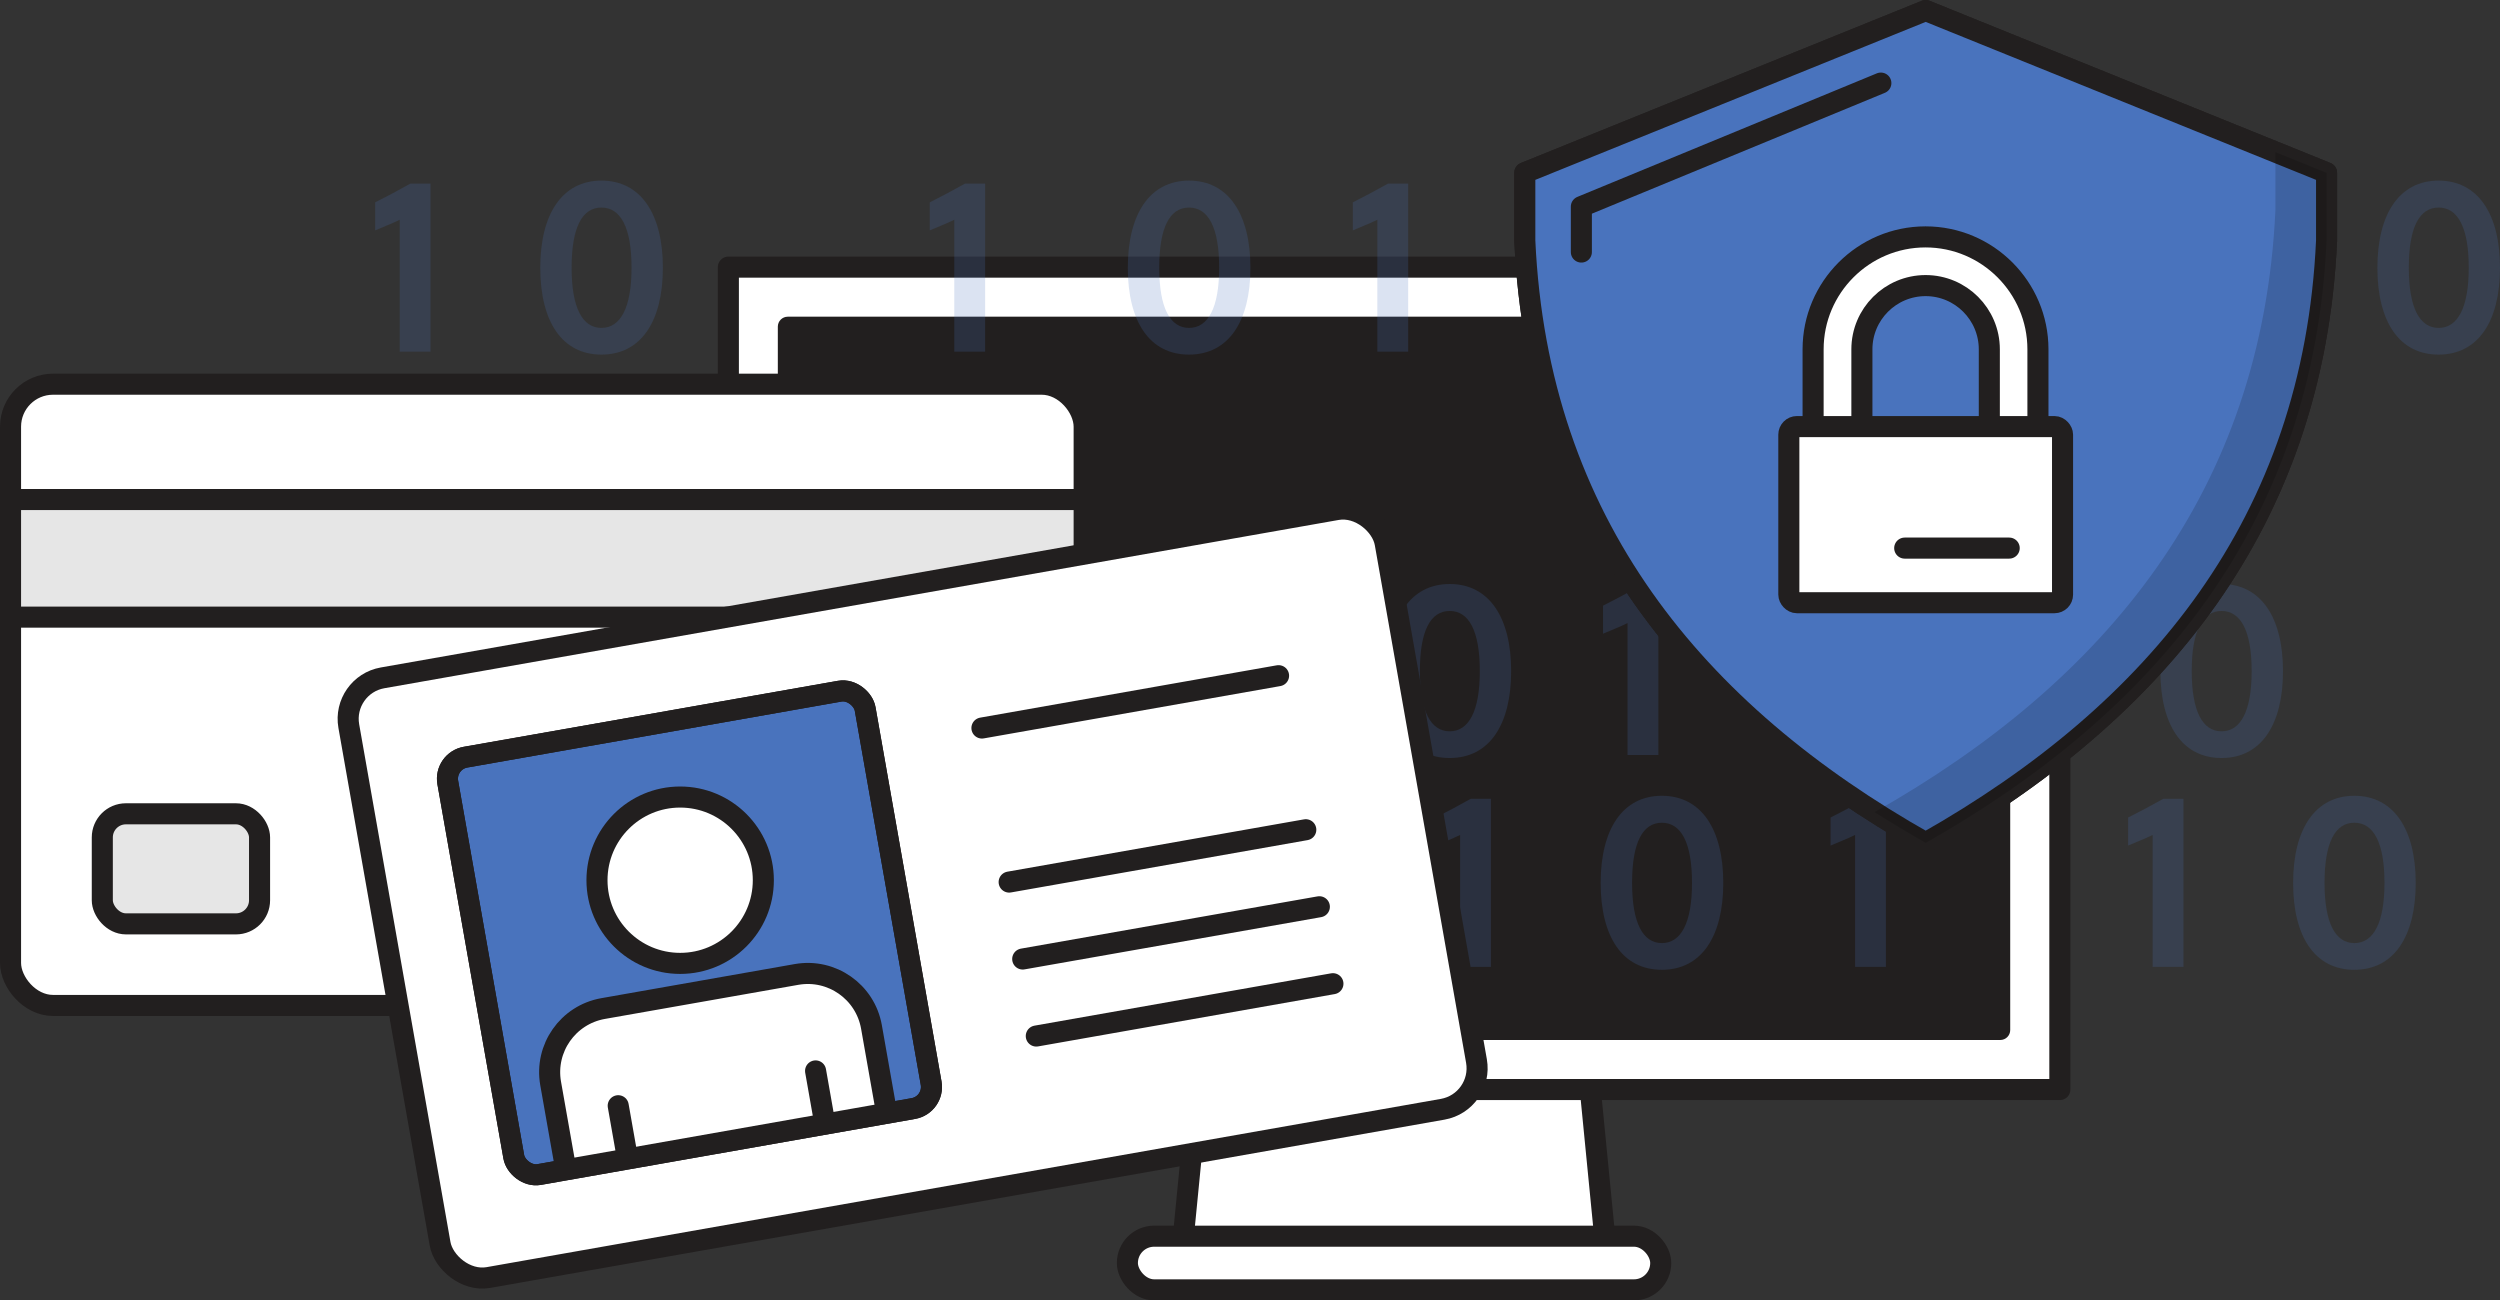 <?xml version="1.0" encoding="UTF-8"?><svg id="Layer_2" xmlns="http://www.w3.org/2000/svg" xmlns:xlink="http://www.w3.org/1999/xlink" viewBox="0 0 296.66 154.31"><rect x="0" y="0" width="296.66" height="154.31" fill="#333333" stroke="none"/><defs><style>.cls-1,.cls-2,.cls-3,.cls-4{fill:none;}.cls-5{opacity:.15;}.cls-5,.cls-2,.cls-6,.cls-7{fill-rule:evenodd;}.cls-8,.cls-9,.cls-2,.cls-6,.cls-10,.cls-7,.cls-3,.cls-4,.cls-11{stroke:#221f1f;stroke-linecap:round;stroke-width:2.5px;}.cls-8,.cls-2,.cls-6,.cls-7,.cls-4,.cls-11{stroke-linejoin:round;}.cls-8,.cls-6,.cls-12{fill:#4973bd;}.cls-9,.cls-10,.cls-3{stroke-miterlimit:10;}.cls-9,.cls-11{fill:#fff;}.cls-10{fill:#e6e6e6;}.cls-13{opacity:.2;}.cls-14{fill:#221f1f;}.cls-7{fill:#79c69a;}.cls-15{clip-path:url(#clippath);}</style><clipPath id="clippath"><rect class="cls-1" x="58.12" y="87.71" width="47.69" height="47.69" rx="2.47" ry="2.47" transform="translate(-18.13 15.93) rotate(-10)"/></clipPath></defs><g id="Layer_1-2"><polygon class="cls-11" points="190.61 148.65 140.23 148.65 142.58 124.69 188.26 124.69 190.61 148.65"/><rect class="cls-11" x="133.78" y="146.69" width="63.29" height="6.37" rx="3.18" ry="3.18"/><rect class="cls-11" x="86.43" y="31.7" width="158" height="97.59"/><rect class="cls-14" x="92.3" y="37.58" width="146.24" height="85.83" rx="1.18" ry="1.18"/><g class="cls-13"><path class="cls-12" d="M173.26,114.73v-15.65c-.9.45-2.1.9-2.91,1.26v-3.33c1.26-.63,2.79-1.44,4.17-2.22h2.4v19.94h-3.66Z"/><path class="cls-12" d="M204.49,104.77c0,6.39-2.61,10.31-7.29,10.31s-7.26-3.93-7.26-10.31,2.61-10.34,7.26-10.34,7.29,3.93,7.29,10.34ZM193.67,104.77c0,4.77,1.29,7.14,3.54,7.14s3.57-2.37,3.57-7.14-1.29-7.14-3.57-7.14-3.54,2.34-3.54,7.14Z"/><path class="cls-12" d="M255.44,114.73v-15.65c-.9.45-2.1.9-2.91,1.26v-3.33c1.26-.63,2.79-1.44,4.17-2.22h2.4v19.94h-3.66Z"/><path class="cls-12" d="M220.13,114.73v-15.65c-.9.45-2.1.9-2.91,1.26v-3.33c1.26-.63,2.79-1.44,4.17-2.22h2.4v19.94h-3.66Z"/><path class="cls-12" d="M37.43,114.73v-15.65c-.9.45-2.1.9-2.91,1.26v-3.33c1.26-.63,2.79-1.44,4.17-2.22h2.4v19.94h-3.66Z"/><path class="cls-12" d="M68.66,104.77c0,6.39-2.61,10.31-7.29,10.31s-7.26-3.93-7.26-10.31,2.61-10.34,7.26-10.34,7.29,3.93,7.29,10.34ZM57.83,104.77c0,4.77,1.29,7.14,3.54,7.14s3.57-2.37,3.57-7.14-1.29-7.14-3.57-7.14-3.54,2.34-3.54,7.14Z"/><path class="cls-12" d="M138.38,104.77c0,6.39-2.61,10.31-7.29,10.31s-7.26-3.93-7.26-10.31,2.61-10.34,7.26-10.34,7.29,3.93,7.29,10.34ZM127.56,104.77c0,4.77,1.29,7.14,3.54,7.14s3.57-2.37,3.57-7.14-1.29-7.14-3.57-7.14-3.54,2.34-3.54,7.14Z"/><path class="cls-12" d="M153.44,114.73v-15.65c-.9.45-2.1.9-2.91,1.26v-3.33c1.26-.63,2.79-1.44,4.17-2.22h2.4v19.94h-3.66Z"/><path class="cls-12" d="M103.24,114.73v-15.65c-.9.45-2.1.9-2.91,1.26v-3.33c1.26-.63,2.79-1.44,4.17-2.22h2.4v19.94h-3.66Z"/><path class="cls-12" d="M286.66,104.77c0,6.39-2.61,10.31-7.29,10.31s-7.26-3.93-7.26-10.31,2.61-10.34,7.26-10.34,7.29,3.93,7.29,10.34ZM275.84,104.77c0,4.77,1.29,7.14,3.54,7.14s3.57-2.37,3.57-7.14-1.29-7.14-3.57-7.14-3.54,2.34-3.54,7.14Z"/></g><g class="cls-13"><path class="cls-12" d="M183.26,41.73v-15.65c-.9.45-2.1.9-2.91,1.26v-3.33c1.26-.63,2.79-1.44,4.17-2.22h2.4v19.94h-3.66Z"/><path class="cls-12" d="M214.49,31.77c0,6.39-2.61,10.31-7.29,10.31s-7.26-3.93-7.26-10.31,2.61-10.34,7.26-10.34,7.29,3.93,7.29,10.34ZM203.67,31.77c0,4.77,1.29,7.14,3.54,7.14s3.57-2.37,3.57-7.14-1.29-7.14-3.57-7.14-3.54,2.34-3.54,7.14Z"/><path class="cls-12" d="M265.44,41.73v-15.65c-.9.45-2.1.9-2.91,1.26v-3.33c1.26-.63,2.79-1.44,4.17-2.22h2.4v19.94h-3.66Z"/><path class="cls-12" d="M230.13,41.73v-15.65c-.9.45-2.1.9-2.91,1.26v-3.33c1.26-.63,2.79-1.44,4.17-2.22h2.4v19.94h-3.66Z"/><path class="cls-12" d="M47.43,41.73v-15.65c-.9.45-2.1.9-2.91,1.26v-3.33c1.26-.63,2.79-1.44,4.17-2.22h2.4v19.94h-3.66Z"/><path class="cls-12" d="M78.66,31.77c0,6.39-2.61,10.31-7.29,10.31s-7.26-3.93-7.26-10.31,2.61-10.34,7.26-10.34,7.29,3.93,7.29,10.34ZM67.83,31.77c0,4.77,1.29,7.14,3.54,7.14s3.57-2.37,3.57-7.14-1.29-7.14-3.57-7.14-3.54,2.34-3.54,7.14Z"/><path class="cls-12" d="M148.38,31.77c0,6.39-2.61,10.31-7.29,10.31s-7.26-3.93-7.26-10.31,2.61-10.34,7.26-10.34,7.29,3.93,7.29,10.34ZM137.56,31.77c0,4.77,1.29,7.14,3.54,7.14s3.57-2.37,3.57-7.14-1.29-7.14-3.57-7.14-3.54,2.34-3.54,7.14Z"/><path class="cls-12" d="M163.44,41.73v-15.65c-.9.45-2.1.9-2.91,1.26v-3.33c1.26-.63,2.79-1.44,4.17-2.22h2.4v19.94h-3.66Z"/><path class="cls-12" d="M113.24,41.73v-15.65c-.9.45-2.1.9-2.91,1.26v-3.33c1.26-.63,2.79-1.44,4.17-2.22h2.4v19.94h-3.66Z"/><path class="cls-12" d="M296.66,31.77c0,6.39-2.61,10.31-7.29,10.31s-7.26-3.93-7.26-10.31,2.61-10.34,7.26-10.34,7.29,3.93,7.29,10.34ZM285.84,31.77c0,4.77,1.29,7.14,3.54,7.14s3.57-2.37,3.57-7.14-1.29-7.14-3.57-7.14-3.54,2.34-3.54,7.14Z"/></g><g class="cls-13"><path class="cls-12" d="M154.37,79.64c0,6.39-2.61,10.31-7.29,10.31s-7.26-3.93-7.26-10.31,2.61-10.34,7.26-10.34,7.29,3.93,7.29,10.34ZM143.54,79.64c0,4.77,1.29,7.14,3.54,7.14s3.57-2.37,3.57-7.14-1.29-7.14-3.57-7.14-3.54,2.34-3.54,7.14Z"/><path class="cls-12" d="M193.13,89.59v-15.65c-.9.45-2.1.9-2.91,1.26v-3.33c1.26-.63,2.79-1.44,4.17-2.22h2.4v19.94h-3.66Z"/><path class="cls-12" d="M246.39,79.64c0,6.39-2.61,10.31-7.29,10.31s-7.26-3.93-7.26-10.31,2.61-10.34,7.26-10.34,7.29,3.93,7.29,10.34ZM235.57,79.64c0,4.77,1.29,7.14,3.54,7.14s3.57-2.37,3.57-7.14-1.29-7.14-3.57-7.14-3.54,2.34-3.54,7.14Z"/><path class="cls-12" d="M179.32,79.64c0,6.39-2.61,10.31-7.29,10.31s-7.26-3.93-7.26-10.31,2.61-10.34,7.26-10.34,7.29,3.93,7.29,10.34ZM168.49,79.64c0,4.77,1.29,7.14,3.54,7.14s3.57-2.37,3.57-7.14-1.29-7.14-3.57-7.14-3.54,2.34-3.54,7.14Z"/><path class="cls-12" d="M61.83,79.64c0,6.39-2.61,10.31-7.29,10.31s-7.26-3.93-7.26-10.31,2.61-10.34,7.26-10.34,7.29,3.93,7.29,10.34ZM51.01,79.64c0,4.77,1.29,7.14,3.54,7.14s3.57-2.37,3.57-7.14-1.29-7.14-3.57-7.14-3.54,2.34-3.54,7.14Z"/><path class="cls-12" d="M86.79,79.64c0,6.39-2.61,10.31-7.29,10.31s-7.26-3.93-7.26-10.31,2.61-10.34,7.26-10.34,7.29,3.93,7.29,10.34ZM75.96,79.64c0,4.77,1.29,7.14,3.54,7.14s3.57-2.37,3.57-7.14-1.29-7.14-3.57-7.14-3.54,2.34-3.54,7.14Z"/><path class="cls-12" d="M270.91,79.64c0,6.39-2.61,10.31-7.29,10.31s-7.26-3.93-7.26-10.31,2.61-10.34,7.26-10.34,7.29,3.93,7.29,10.34ZM260.08,79.64c0,4.77,1.29,7.14,3.54,7.14s3.57-2.37,3.57-7.14-1.29-7.14-3.57-7.14-3.54,2.34-3.54,7.14Z"/><path class="cls-12" d="M213.79,89.59v-15.65c-.9.45-2.1.9-2.91,1.26v-3.33c1.26-.63,2.79-1.44,4.17-2.22h2.4v19.94h-3.66Z"/></g><path class="cls-7" d="M228.51,1.25l-47.57,19.25v8.07c1.53,33.38,20.11,55.94,47.57,71.44h0c27.39-15.5,46.05-38.06,47.57-71.44v-8.07L228.51,1.25Z"/><path class="cls-6" d="M228.51,1.25l-47.57,19.25v8.07c1.53,33.38,20.11,55.94,47.57,71.44h0c27.39-15.5,46.05-38.06,47.57-71.44v-8.07L228.51,1.25Z"/><path class="cls-5" d="M270.01,18.04v6.89c-1.53,33.37-20.18,55.94-47.57,71.44,1.97,1.26,4,2.47,6.07,3.65,27.39-15.5,46.05-38.06,47.57-71.44v-8.07l-6.08-2.46Z"/><path class="cls-2" d="M223.19,9.86l-35.54,14.66v5.39"/><path class="cls-11" d="M241.85,59.94h-5.79v-18.49c0-4.17-3.39-7.56-7.56-7.56s-7.56,3.39-7.56,7.56v18.49h-5.79v-18.49c0-7.36,5.99-13.34,13.34-13.34s13.34,5.99,13.34,13.34v18.49Z"/><rect class="cls-11" x="212.27" y="50.62" width="32.48" height="20.9" rx=".96" ry=".96"/><line class="cls-11" x1="226.02" y1="65.04" x2="238.42" y2="65.04"/><rect class="cls-9" x="1.25" y="45.59" width="127.4" height="73.72" rx="5.04" ry="5.04"/><rect class="cls-10" x="1.25" y="59.28" width="127.4" height="13.95"/><rect class="cls-10" x="12.14" y="96.57" width="18.66" height="13.06" rx="2.8" ry="2.8"/><rect class="cls-9" x="45.86" y="69.9" width="124.88" height="72.26" rx="4.94" ry="4.94" transform="translate(-16.77 20.42) rotate(-10)"/><line class="cls-3" x1="116.52" y1="86.39" x2="151.72" y2="80.18"/><line class="cls-3" x1="119.75" y1="104.67" x2="154.95" y2="98.46"/><line class="cls-3" x1="122.97" y1="122.94" x2="158.17" y2="116.73"/><line class="cls-3" x1="121.36" y1="113.8" x2="156.56" y2="107.6"/><rect class="cls-8" x="56.67" y="85.55" width="50.29" height="50.29" rx="2.6" ry="2.6" transform="translate(-17.98 15.89) rotate(-10)"/><g class="cls-15"><path class="cls-11" d="M67.48,140.67l-2.14-12.11c-.73-4.17,2.05-8.14,6.22-8.88l22.97-4.05c4.17-.73,8.14,2.05,8.88,6.22l2.14,12.11"/><line class="cls-11" x1="73.36" y1="131.21" x2="74.8" y2="139.38"/><line class="cls-11" x1="96.78" y1="127.08" x2="98.22" y2="135.25"/><line class="cls-11" x1="67.8" y1="140.61" x2="105.22" y2="134.01"/><circle class="cls-11" cx="80.71" cy="104.45" r="9.87"/></g><rect class="cls-4" x="56.67" y="85.55" width="50.29" height="50.29" rx="2.6" ry="2.6" transform="translate(-17.98 15.89) rotate(-10)"/></g></svg>